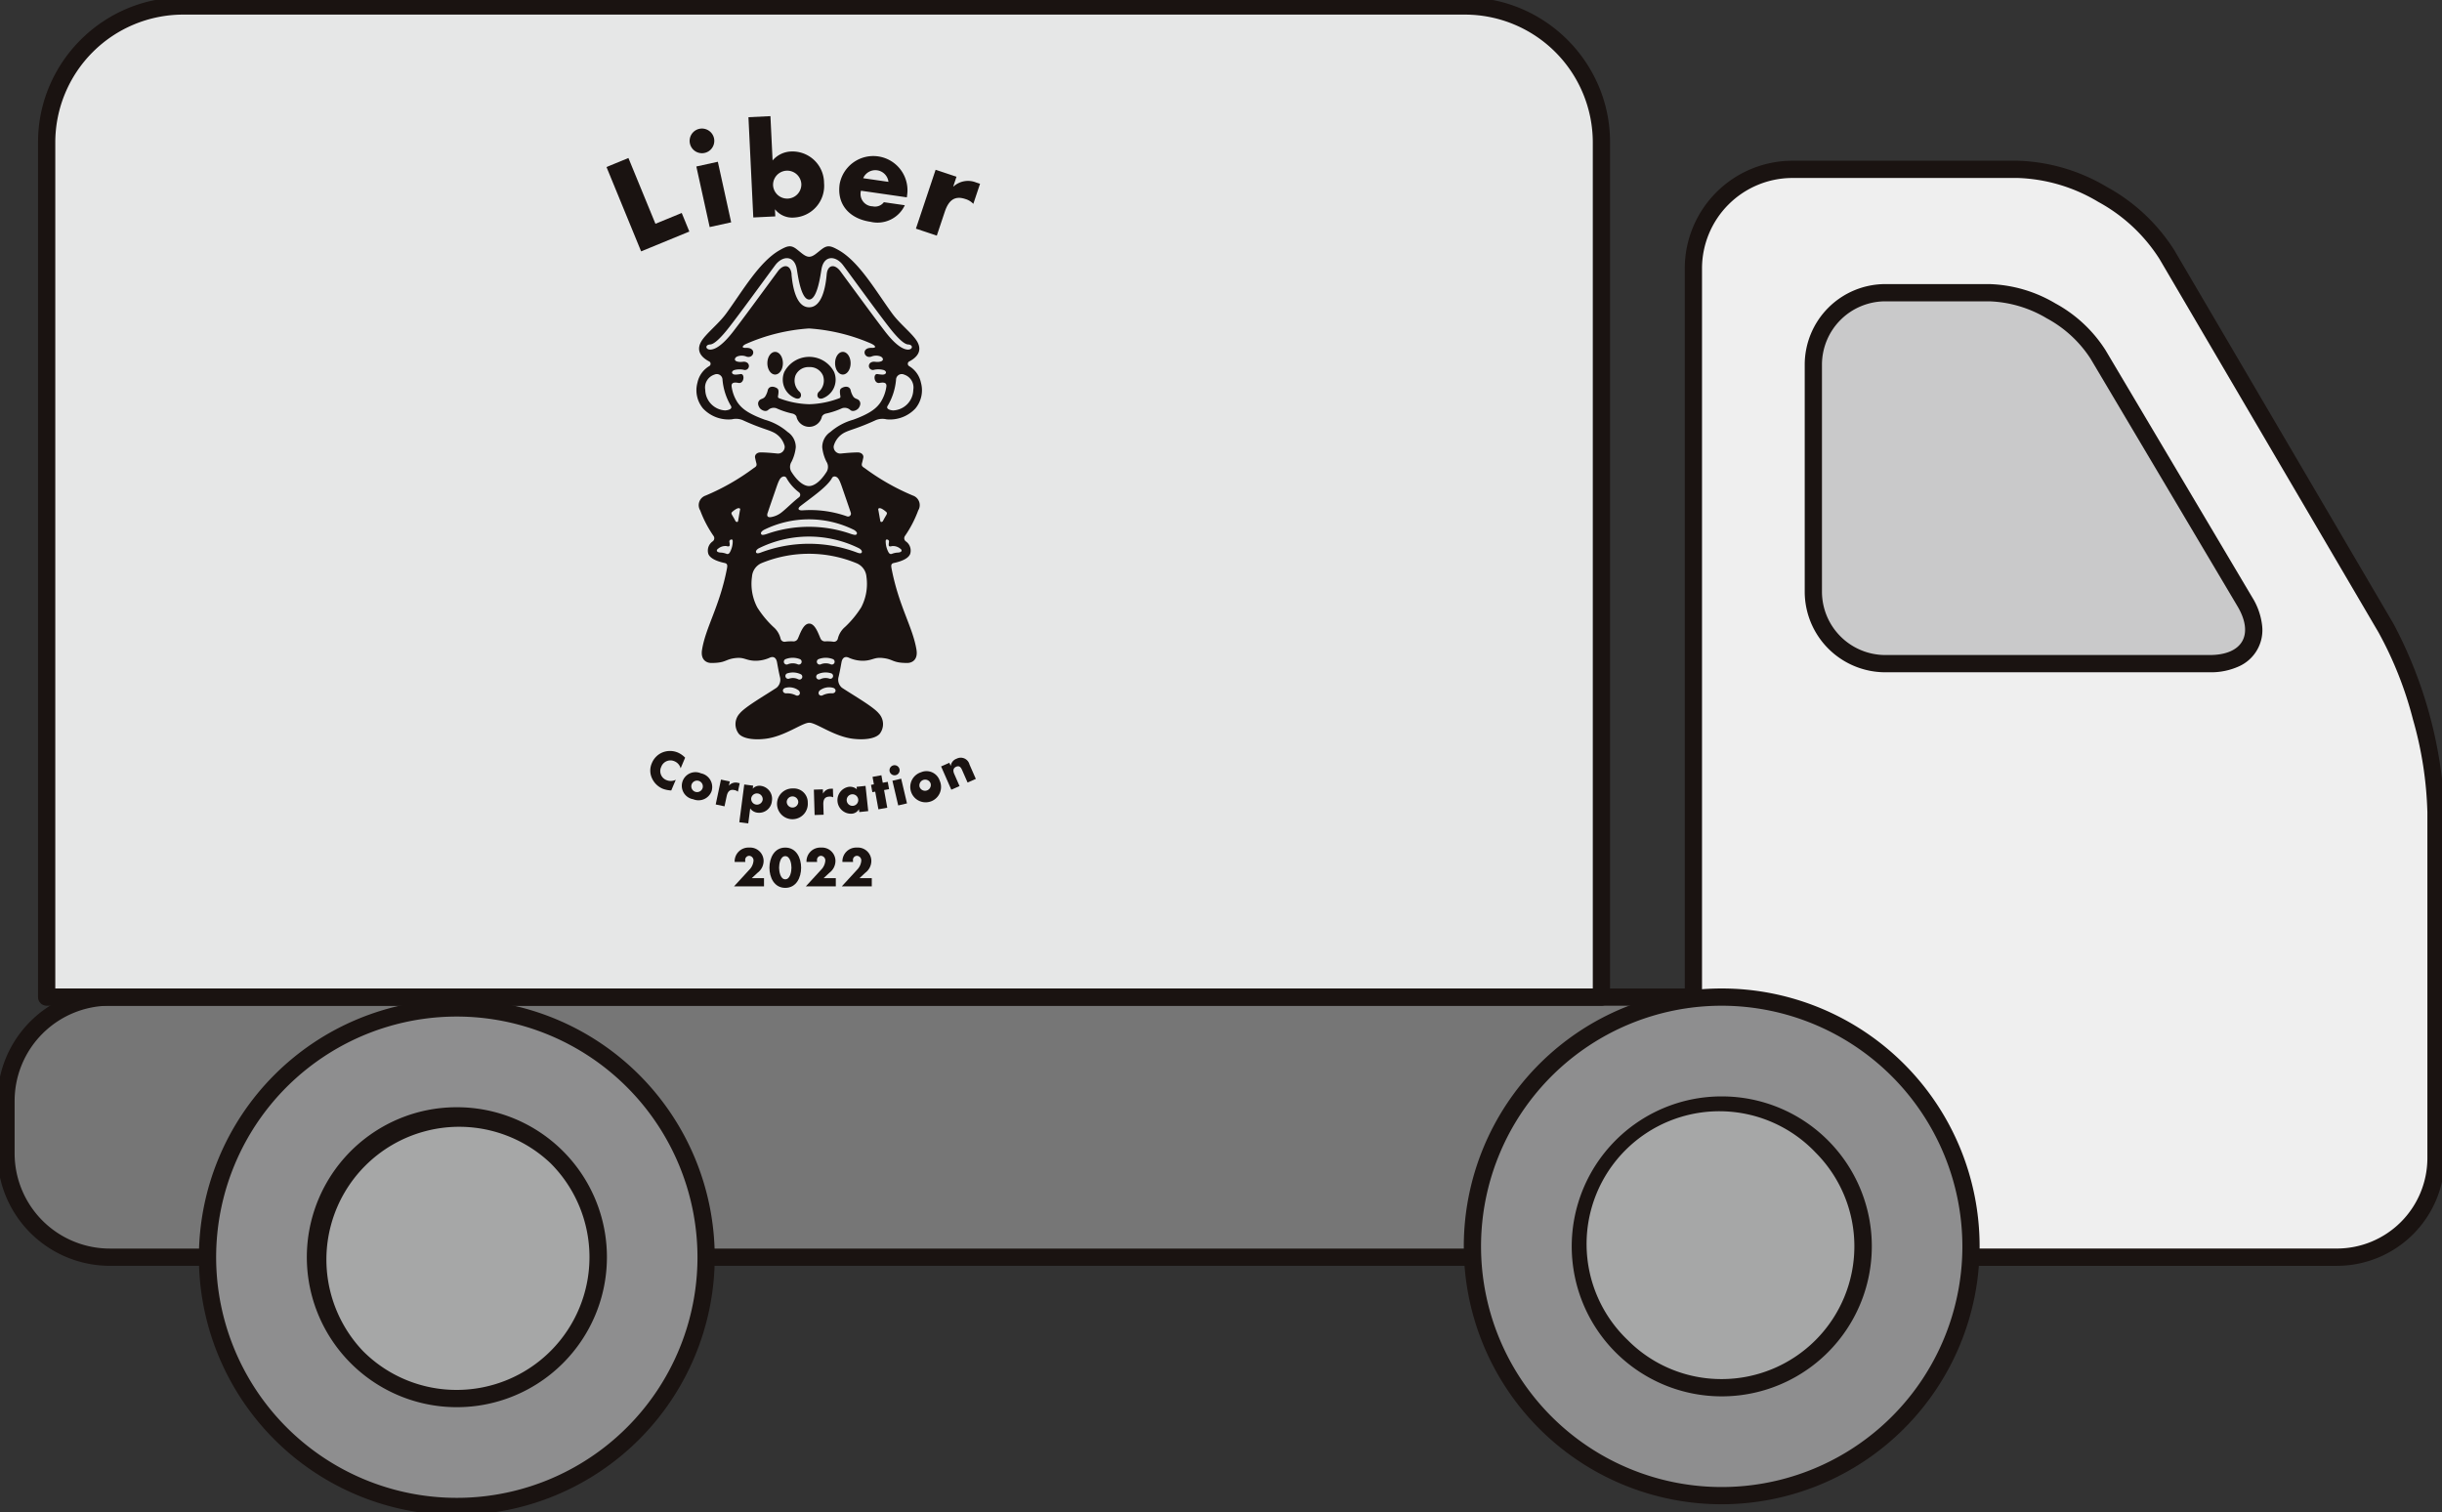 <svg xmlns="http://www.w3.org/2000/svg" xmlns:xlink="http://www.w3.org/1999/xlink" width="283.259" height="175.446" viewBox="0 0 283.259 175.446">
  <rect x="0" y="0" width="283.259" height="175.446" fill="#333333" stroke="none"/>
  <defs>
    <clipPath id="clip-path">
      <rect id="長方形_117" data-name="長方形 117" width="283.259" height="175.446" fill="none"/>
    </clipPath>
    <clipPath id="clip-path-2">
      <rect id="長方形_2" data-name="長方形 2" width="43.332" height="89.523" fill="none"/>
    </clipPath>
  </defs>
  <g id="グループ_35" data-name="グループ 35" transform="translate(-86.213 -718.741)">
    <g id="グループ_33" data-name="グループ 33" transform="translate(86.213 718.741)">
      <g id="グループ_32" data-name="グループ 32" clip-path="url(#clip-path)">
        <rect id="長方形_115" data-name="長方形 115" width="211.344" height="30.172" rx="12.053" transform="translate(0.695 115.664)" fill="#767676"/>
        <path id="長方形_116" data-name="長方形 116" d="M12.053-1H199.291a13.053,13.053,0,0,1,13.053,13.053v6.066a13.053,13.053,0,0,1-13.053,13.053H12.053A13.053,13.053,0,0,1-1,18.119V12.053A13.053,13.053,0,0,1,12.053-1ZM199.291,29.172a11.053,11.053,0,0,0,11.053-11.053V12.053A11.053,11.053,0,0,0,199.291,1H12.053A11.053,11.053,0,0,0,1,12.053v6.066A11.053,11.053,0,0,0,12.053,29.172Z" transform="translate(0.695 115.664)" fill="#1a1311"/>
        <path id="パス_33" data-name="パス 33" d="M1,91.4V39.775A11.5,11.5,0,0,1,12.47,28.3H38.655c6.308,0,14.081,4.452,17.273,9.893L81.336,81.5a50,50,0,0,1,5.8,21.362v40.155a11.5,11.5,0,0,1-11.469,11.47H12.47A11.5,11.5,0,0,1,1,143.021V91.4" transform="translate(195.425 -8.655)" fill="#efefef"/>
        <path id="パス_34" data-name="パス 34" d="M12.47,27.3H38.655a21.379,21.379,0,0,1,10.3,3.038,21.38,21.38,0,0,1,7.834,7.349L82.2,81a51.057,51.057,0,0,1,5.941,21.868v40.155a12.5,12.5,0,0,1-12.469,12.47H12.47A12.5,12.5,0,0,1,0,143.021V39.775A12.5,12.5,0,0,1,12.47,27.3Zm63.2,126.186a10.5,10.5,0,0,0,10.469-10.47V102.867a43.176,43.176,0,0,0-1.67-10.744,43.168,43.168,0,0,0-4-10.112L55.066,38.7a19.368,19.368,0,0,0-7.1-6.625A19.368,19.368,0,0,0,38.655,29.3H12.47A10.5,10.5,0,0,0,2,39.775V143.021a10.5,10.5,0,0,0,10.47,10.47Z" transform="translate(195.425 -8.655)" fill="#1a1311"/>
        <path id="パス_35" data-name="パス 35" d="M51.908,48.911a16.268,16.268,0,0,1,12.586,7.166l17.033,28.7c2.34,3.941.5,7.166-4.08,7.166H39.8a8.357,8.357,0,0,1-8.333-8.333V57.244A8.357,8.357,0,0,1,39.8,48.911Z" transform="translate(178.871 -14.956)" fill="#c9c9ca"/>
        <path id="パス_36" data-name="パス 36" d="M39.8,47.911H51.908a15.9,15.9,0,0,1,7.629,2.236,15.9,15.9,0,0,1,5.817,5.419l17.033,28.7a7.827,7.827,0,0,1,1.129,3.193,4.6,4.6,0,0,1-2.746,4.823,7.828,7.828,0,0,1-3.323.659H39.8a9.357,9.357,0,0,1-9.333-9.333V57.244A9.357,9.357,0,0,1,39.8,47.911ZM77.448,90.94c1.842,0,3.18-.568,3.767-1.6s.393-2.472-.547-4.055l-17.033-28.7a13.891,13.891,0,0,0-5.086-4.7,13.889,13.889,0,0,0-6.64-1.974H39.8a7.357,7.357,0,0,0-7.333,7.333V83.607A7.357,7.357,0,0,0,39.8,90.94Z" transform="translate(178.871 -14.956)" fill="#1a1311"/>
        <path id="パス_37" data-name="パス 37" d="M156.246,1H305a15.841,15.841,0,0,1,15.795,15.795v99.176H140.451V16.795A15.841,15.841,0,0,1,156.246,1" transform="translate(-135.038 -0.306)" fill="#e6e7e7"/>
        <path id="パス_38" data-name="パス 38" d="M156.246,0H305a16.594,16.594,0,0,1,6.524,1.326,16.948,16.948,0,0,1,8.945,8.945,16.594,16.594,0,0,1,1.326,6.524v99.176a1,1,0,0,1-1,1H140.451a1,1,0,0,1-1-1V16.795a16.593,16.593,0,0,1,1.326-6.524,16.949,16.949,0,0,1,8.945-8.945A16.593,16.593,0,0,1,156.246,0ZM319.794,114.971V16.795A14.841,14.841,0,0,0,305,2H156.246a14.841,14.841,0,0,0-14.795,14.795v98.176Z" transform="translate(-135.038 -0.306)" fill="#1a1311"/>
        <path id="パス_39" data-name="パス 39" d="M318.963,226.253a28.916,28.916,0,1,0-28.915-28.916,28.949,28.949,0,0,0,28.915,28.916" transform="translate(-265.975 -51.501)" fill="#8e8e8f"/>
        <path id="パス_40" data-name="パス 40" d="M318.963,227.253a29.916,29.916,0,1,1,29.916-29.916A29.95,29.95,0,0,1,318.963,227.253Zm0-57.831a27.916,27.916,0,1,0,27.916,27.915A27.947,27.947,0,0,0,318.963,169.422Z" transform="translate(-265.975 -51.501)" fill="#1a1311"/>
        <path id="パス_41" data-name="パス 41" d="M324.479,219.247a16.4,16.4,0,1,0-16.4-16.4,16.414,16.414,0,0,0,16.4,16.4" transform="translate(-271.491 -57.016)" fill="#a6a7a7"/>
        <path id="楕円形_1" data-name="楕円形 1" d="M16.4-1A17.39,17.39,0,0,1,28.7,28.7,17.4,17.4,0,1,1,9.624.367,17.287,17.287,0,0,1,16.4-1Zm0,32.79A15.4,15.4,0,0,0,27.281,5.509,15.4,15.4,0,0,0,5.509,27.281,15.294,15.294,0,0,0,16.4,31.79Z" transform="translate(36.593 129.441)" fill="#1a1311"/>
        <path id="パス_42" data-name="パス 42" d="M107.614,224.444A28.916,28.916,0,1,0,78.7,195.528a28.949,28.949,0,0,0,28.915,28.916" transform="translate(92.095 -50.948)" fill="#8e8e8f"/>
        <path id="パス_43" data-name="パス 43" d="M107.614,225.444a29.916,29.916,0,1,1,29.916-29.916A29.95,29.95,0,0,1,107.614,225.444Zm0-57.831a27.916,27.916,0,1,0,27.916,27.915A27.947,27.947,0,0,0,107.614,167.613Z" transform="translate(92.095 -50.948)" fill="#1a1311"/>
        <path id="パス_44" data-name="パス 44" d="M113.13,217.438a16.4,16.4,0,1,0-16.4-16.4,16.414,16.414,0,0,0,16.4,16.4" transform="translate(86.579 -56.463)" fill="#a6a7a7"/>
        <path id="楕円形_2" data-name="楕円形 2" d="M16.4-1A17.39,17.39,0,0,1,28.7,28.7,17.4,17.4,0,1,1,9.624.367,17.287,17.287,0,0,1,16.4-1Zm0,32.79A15.4,15.4,0,0,0,27.281,5.509,15.4,15.4,0,1,0,5.509,27.281,15.294,15.294,0,0,0,16.4,31.79Z" transform="translate(183.314 128.185)" fill="#1a1311"/>
      </g>
    </g>
    <g id="グループ_34" data-name="グループ 34" transform="translate(156.563 732.213)">
      <path id="パス_2" data-name="パス 2" d="M0,15.668l4.017,9.785,5.594-2.3L8.727,21l-3.05,1.252L2.544,14.623Z" transform="translate(0 -9.766)" fill="#1a1311"/>
      <g id="グループ_2" data-name="グループ 2">
        <g id="グループ_1" data-name="グループ 1" clip-path="url(#clip-path-2)">
          <path id="パス_3" data-name="パス 3" d="M31.864,5.457a1.43,1.43,0,1,1-1.7-1.089,1.437,1.437,0,0,1,1.7,1.089m1.991,9.757-2.493.549L29.815,8.737l2.493-.549Z" transform="translate(-19.393 -2.895)" fill="#1a1311"/>
          <path id="パス_4" data-name="パス 4" d="M49.575.124,52.125,0l.25,5.142A2.957,2.957,0,0,1,54.557,4.1a3.665,3.665,0,0,1,3.787,3.65A3.682,3.682,0,0,1,54.9,11.761a2.544,2.544,0,0,1-2.223-.931l-.028,0,.039.8-2.55.124Zm2.857,7.923a1.642,1.642,0,0,0,3.279-.159,1.641,1.641,0,0,0-3.279.159" transform="translate(-33.109)" fill="#1a1311"/>
          <path id="パス_5" data-name="パス 5" d="M89.133,18.625l-5.32-.769a1.432,1.432,0,0,0,1.355,1.812,1.278,1.278,0,0,0,1.3-.479l2.43.351a3.493,3.493,0,0,1-3.979,1.921c-2.361-.341-3.933-1.93-3.577-4.389a3.966,3.966,0,0,1,7.825,1.287ZM87,16.828a1.532,1.532,0,0,0-2.931-.423Z" transform="translate(-54.294 -9.205)" fill="#1a1311"/>
          <path id="パス_6" data-name="パス 6" d="M112.4,20.675l.027.009a2.5,2.5,0,0,1,2.614-.472l.466.155-.779,2.329a2.072,2.072,0,0,0-.949-.569c-1.344-.449-1.975.331-2.367,1.5l-.921,2.754-2.422-.81,2.283-6.826,2.422.81Z" transform="translate(-72.177 -12.52)" fill="#1a1311"/>
          <path id="パス_7" data-name="パス 7" d="M18.815,223.73a1.219,1.219,0,0,0-.722-.823,1.139,1.139,0,0,0-1.529.653,1.122,1.122,0,0,0,.618,1.539,1.294,1.294,0,0,0,1.071-.044l-.526,1.241a3.2,3.2,0,0,1-.992-.2,2.408,2.408,0,0,1-1.246-1.22,2.115,2.115,0,0,1,0-1.775,2.261,2.261,0,0,1,1.2-1.208,2.342,2.342,0,0,1,1.788,0,2.629,2.629,0,0,1,.859.6Z" transform="translate(-10.215 -148.074)" fill="#1a1311"/>
          <path id="パス_8" data-name="パス 8" d="M29.785,231.352a1.615,1.615,0,0,1-2.15.99,1.582,1.582,0,1,1,.9-3.007,1.617,1.617,0,0,1,1.246,2.018m-2.342-.7a.672.672,0,0,0,1.287.387.672.672,0,0,0-1.287-.387" transform="translate(-17.576 -153.1)" fill="#1a1311"/>
          <path id="パス_9" data-name="パス 9" d="M39.666,232.417l.011,0a1.023,1.023,0,0,1,1.042-.314l.2.042-.209.983a.842.842,0,0,0-.413-.187c-.567-.121-.787.226-.893.721l-.247,1.163-1.023-.217.612-2.883,1.022.217Z" transform="translate(-25.467 -154.763)" fill="#1a1311"/>
          <path id="パス_10" data-name="パス 10" d="M47.941,233.9h.012a1.046,1.046,0,0,1,.938-.312,1.515,1.515,0,0,1,1.27,1.758A1.491,1.491,0,0,1,48.5,236.7a1.207,1.207,0,0,1-.856-.494l-.226,1.736-1.036-.135.571-4.378,1.036.135Zm-.181,1.128a.672.672,0,0,0,1.332.174.672.672,0,0,0-1.332-.174" transform="translate(-30.974 -155.899)" fill="#1a1311"/>
          <path id="パス_11" data-name="パス 11" d="M63.17,236.449a1.785,1.785,0,1,1-1.707-1.641,1.614,1.614,0,0,1,1.707,1.641m-2.441-.1a.671.671,0,0,0,1.34.054.671.671,0,0,0-1.34-.054" transform="translate(-39.823 -156.818)" fill="#1a1311"/>
          <path id="パス_12" data-name="パス 12" d="M73.482,235.449h.012a1.023,1.023,0,0,1,.937-.553l.2-.007.032,1.005a.842.842,0,0,0-.445-.084c-.58.018-.711.407-.7.913l.038,1.189-1.046.033L72.422,235l1.045-.033Z" transform="translate(-48.368 -156.874)" fill="#1a1311"/>
          <path id="パス_13" data-name="パス 13" d="M84.215,236.842l-1.039.111-.034-.325H83.13a1.034,1.034,0,0,1-.839.516,1.572,1.572,0,0,1-.344-3.119,1.2,1.2,0,0,1,.948.285l-.031-.285,1.039-.11Zm-2.495-1.211a.671.671,0,0,0,1.335-.142.671.671,0,0,0-1.335.142" transform="translate(-53.855 -156.224)" fill="#1a1311"/>
          <path id="パス_14" data-name="パス 14" d="M94.266,233.968l-1.028.186-.37-2.049-.333.06-.153-.847.333-.06-.157-.869,1.027-.186.157.869.582-.106.153.847-.582.105Z" transform="translate(-61.698 -153.744)" fill="#1a1311"/>
          <path id="パス_15" data-name="パス 15" d="M100,227.142a.585.585,0,1,1-.7-.435.587.587,0,0,1,.7.435m.872,3.978-1.017.239-.673-2.864,1.016-.239Z" transform="translate(-66.016 -151.399)" fill="#1a1311"/>
          <path id="パス_16" data-name="パス 16" d="M109.4,229.917a1.785,1.785,0,1,1-2.161-.97,1.614,1.614,0,0,1,2.161.97m-2.332.731a.671.671,0,0,0,1.28-.4.671.671,0,0,0-1.28.4" transform="translate(-70.751 -152.837)" fill="#1a1311"/>
          <path id="パス_17" data-name="パス 17" d="M117.97,225l.011,0a1.016,1.016,0,0,1,.67-.815,1.047,1.047,0,0,1,1.506.673l.732,1.666-.957.42-.578-1.314c-.113-.257-.27-.728-.743-.519-.389.171-.372.508-.224.845l.614,1.4-.956.421-1.185-2.7.957-.42Z" transform="translate(-78.048 -149.642)" fill="#1a1311"/>
          <path id="パス_18" data-name="パス 18" d="M48.013,259.013v.953h-3.48l1.769-1.923a1.687,1.687,0,0,0,.494-1.062.536.536,0,0,0-.494-.563.474.474,0,0,0-.471.528,1.088,1.088,0,0,0,.017.184h-1.24a1.6,1.6,0,0,1,1.689-1.665A1.561,1.561,0,0,1,47.967,257a1.719,1.719,0,0,1-.7,1.384l-.672.625Z" transform="translate(-29.742 -170.616)" fill="#1a1311"/>
          <path id="パス_19" data-name="パス 19" d="M60.583,257.8c0,1.125-.546,2.337-1.837,2.337s-1.837-1.212-1.837-2.337.551-2.336,1.837-2.336,1.837,1.211,1.837,2.336m-2.555-.005c0,.419.138,1.349.718,1.349s.717-.93.717-1.349-.137-1.338-.717-1.338-.718.919-.718,1.338" transform="translate(-38.007 -170.616)" fill="#1a1311"/>
          <path id="パス_20" data-name="パス 20" d="M73.1,259.013v.953h-3.48l1.769-1.923a1.687,1.687,0,0,0,.494-1.062.536.536,0,0,0-.494-.563.474.474,0,0,0-.471.528,1.087,1.087,0,0,0,.017.184H69.7a1.6,1.6,0,0,1,1.689-1.665A1.561,1.561,0,0,1,73.059,257a1.719,1.719,0,0,1-.7,1.384l-.672.625Z" transform="translate(-46.5 -170.616)" fill="#1a1311"/>
          <path id="パス_21" data-name="パス 21" d="M85.651,259.013v.953h-3.48l1.769-1.923a1.687,1.687,0,0,0,.494-1.062.536.536,0,0,0-.494-.563.474.474,0,0,0-.471.528,1.02,1.02,0,0,0,.017.184h-1.24a1.6,1.6,0,0,1,1.688-1.665A1.561,1.561,0,0,1,85.6,257a1.719,1.719,0,0,1-.7,1.384l-.672.625Z" transform="translate(-54.879 -170.616)" fill="#1a1311"/>
          <path id="パス_22" data-name="パス 22" d="M43.044,65.194a.714.714,0,0,0-.473-.33,9,9,0,0,1-1.857-.617.959.959,0,0,0-.946.194c-.322.295-.848-.016-.99-.23-.24-.36-.238-.666-.016-.893.178-.183.411-.14.631-.4a2.24,2.24,0,0,0,.33-.789c.142-.466.673-.469,1.088-.189.169.114.189.364.1.867-.027.151,0,.226.113.274a10.589,10.589,0,0,0,3.5.7,10.588,10.588,0,0,0,3.5-.7c.117-.049.139-.123.113-.274-.088-.5-.067-.753.1-.867.415-.28.946-.277,1.088.189a2.239,2.239,0,0,0,.33.789c.22.264.453.221.631.4.222.227.224.532-.016.893-.142.214-.668.524-.99.23a.958.958,0,0,0-.946-.194,9.013,9.013,0,0,1-1.857.617.714.714,0,0,0-.473.33,1.514,1.514,0,0,1-2.966,0m1.483-5.721a1.635,1.635,0,0,1,1.6.982,1.747,1.747,0,0,1-.479,1.883c-.307.286-.206.941.421.767a2.313,2.313,0,0,0,1.345-3.074,3.256,3.256,0,0,0-5.769,0,2.313,2.313,0,0,0,1.345,3.074c.627.174.728-.481.421-.767a1.747,1.747,0,0,1-.479-1.883,1.636,1.636,0,0,1,1.6-.982m3.9-1.764c-.5,0-.9.589-.9,1.314s.4,1.314.9,1.314.9-.589.9-1.314-.4-1.314-.9-1.314m-8.755,1.314c0,.726.4,1.314.9,1.314s.9-.589.9-1.314-.4-1.314-.9-1.314-.9.589-.9,1.314m3.39-13.233c-.664-.5-1.035-.407-1.962.119-2.378,1.349-4.311,4.75-6.211,7.356-.869,1.192-2.342,2.321-2.876,3.221-.486.818-.354,1.646.856,2.305a.313.313,0,0,1,.043.578,2.926,2.926,0,0,0-1.35,1.912,3.3,3.3,0,0,0,.653,3,4.053,4.053,0,0,0,3.344,1.249,2.044,2.044,0,0,1,1.217.082c1.972.91,2.9,1.1,3.5,1.385a2.475,2.475,0,0,1,1.4,1.633.777.777,0,0,1-.911.861c-.642-.062-1.323-.123-1.893-.12-.408,0-.7.282-.623.629.051.221.076.368.138.584.105.365-.055.446-.314.615A26.45,26.45,0,0,1,32.5,74.38a1.173,1.173,0,0,0-.618,1.725,13.363,13.363,0,0,0,1.551,2.964.451.451,0,0,1-.118.629,1.3,1.3,0,0,0-.52,1.335c.1.546.872.942,1.912,1.163.305.065.356.226.279.627-.841,4.4-2.465,6.8-2.893,9.441-.192,1.185.533,1.534,1.073,1.532,1.678,0,1.58-.4,2.7-.557,1.14-.156,1.229.255,2.345.3a4.025,4.025,0,0,0,1.7-.339c.4-.2.766-.087.878.508.059.315.183,1.048.336,1.691a1.211,1.211,0,0,1-.388,1.269c-1.364.905-3.63,2.2-4.266,2.972a1.821,1.821,0,0,0-.09,2.4c.571.587,1.884.7,3.1.545,2.2-.274,4.239-1.86,5.049-1.86s2.852,1.587,5.049,1.86c1.214.151,2.528.042,3.1-.545a1.821,1.821,0,0,0-.09-2.4c-.636-.776-2.9-2.067-4.266-2.972a1.211,1.211,0,0,1-.388-1.269c.153-.643.277-1.376.336-1.691.112-.595.481-.708.878-.508a4.026,4.026,0,0,0,1.7.339c1.115-.05,1.2-.461,2.345-.3,1.117.152,1.019.554,2.7.557.54,0,1.265-.347,1.073-1.532-.427-2.644-2.052-5.036-2.893-9.441-.077-.4-.026-.563.279-.627,1.041-.221,1.813-.617,1.912-1.163a1.3,1.3,0,0,0-.52-1.335.451.451,0,0,1-.118-.629A13.363,13.363,0,0,0,57.169,76.1a1.173,1.173,0,0,0-.618-1.725A26.458,26.458,0,0,1,50.969,71.2c-.259-.169-.419-.25-.314-.615.062-.216.087-.363.138-.584.081-.347-.216-.627-.623-.629-.569,0-1.25.057-1.892.12a.776.776,0,0,1-.911-.861A2.473,2.473,0,0,1,48.771,67c.605-.283,1.533-.475,3.5-1.385a2.043,2.043,0,0,1,1.217-.082,4.053,4.053,0,0,0,3.344-1.249,3.3,3.3,0,0,0,.653-3,2.926,2.926,0,0,0-1.35-1.912.313.313,0,0,1,.043-.578c1.21-.66,1.342-1.487.856-2.305-.534-.9-2.007-2.029-2.876-3.221-1.9-2.605-3.833-6.007-6.211-7.356-.927-.526-1.3-.617-1.962-.119-.557.418-.982.88-1.463.88s-.906-.462-1.463-.88m-.578,2.921c-.095-1.1-.911-1.272-1.6-.343-2.409,3.27-3.879,5.285-5.12,6.907-1.047,1.367-1.918,2.077-2.606,2.16-.654.079-.779-.557-.115-.591.452-.023,1.216-.731,2.217-2.019,1.432-1.842,3.591-4.834,5.306-7.151.856-1.156,2.216-1.2,2.514.383.115.612.465,3.576,1.441,3.576s1.326-2.964,1.441-3.576c.3-1.587,1.658-1.539,2.514-.383,1.714,2.316,3.874,5.309,5.305,7.151,1,1.288,1.764,2,2.217,2.019.664.034.539.67-.115.591-.688-.083-1.559-.792-2.606-2.16-1.241-1.622-2.711-3.637-5.12-6.907-.685-.929-1.5-.762-1.6.343-.124,1.446-.54,3.822-2.041,3.822s-1.916-2.375-2.041-3.822m9.3,8.069c.346.148.68.484,0,.459-1.253-.046-.926,1.275-.057,1.019a1.448,1.448,0,0,1,1.063-.03c.324.131.453.488.012.6-.508.13-.71-.074-1.048.079a.465.465,0,0,0,.317.874A2.4,2.4,0,0,1,53.1,59.8c.268.055.405.277.288.414-.153.179-.425.146-.951.07s-.423,1.152.249,1.025.855.07.777.5a4.488,4.488,0,0,1-.679,1.773c-.4.564-1.009,1.219-3.155,1.995A6.845,6.845,0,0,0,46.979,67a2.111,2.111,0,0,0-.944,1.773,4.836,4.836,0,0,0,.49,1.675,1.121,1.121,0,0,1,.041,1.136c-.773,1.24-1.531,1.689-2.065,1.689s-1.293-.449-2.065-1.689a1.12,1.12,0,0,1,.041-1.136,4.829,4.829,0,0,0,.49-1.675A2.11,2.11,0,0,0,42.021,67a6.839,6.839,0,0,0-2.65-1.423c-2.146-.776-2.754-1.431-3.155-1.995a4.478,4.478,0,0,1-.679-1.773c-.078-.433.1-.63.777-.5s.776-1.1.249-1.025-.8.109-.951-.07c-.117-.137.02-.358.288-.414a2.406,2.406,0,0,1,1.018-.014.465.465,0,0,0,.317-.874c-.338-.153-.54.05-1.048-.079-.442-.113-.313-.469.012-.6a1.448,1.448,0,0,1,1.063.03c.868.256,1.2-1.065-.058-1.019-.676.025-.343-.311,0-.459A21.651,21.651,0,0,1,44.5,54.992a21.649,21.649,0,0,1,7.291,1.789M34.8,64.5a2.438,2.438,0,0,1-2.334-2.389,1.572,1.572,0,0,1,1.051-1.763.663.663,0,0,1,.95.6,7.138,7.138,0,0,0,.957,2.992c.258.384-.263.532-.623.556m18.838-.556a7.133,7.133,0,0,0,.957-2.992.663.663,0,0,1,.95-.6,1.572,1.572,0,0,1,1.051,1.763A2.438,2.438,0,0,1,54.257,64.5c-.36-.024-.881-.172-.623-.556M35.421,79.489c.23-.08.24.106.229.281a2.623,2.623,0,0,1-.3,1.134c-.134.271-.283.284-.44.222a2.122,2.122,0,0,0-.648-.138c-.552-.023-.529-.314-.3-.452a1.29,1.29,0,0,1,.97-.3c.159.049.357.087.371-.121a2.066,2.066,0,0,0-.031-.338.233.233,0,0,1,.145-.287m.547-2.167c-.114-.239-.256-.463-.387-.693-.079-.139-.1-.249-.013-.33a2.675,2.675,0,0,1,.491-.366c.275-.161.5-.1.456.071s-.165.929-.237,1.32c-.037.2-.261.1-.309,0m17.811,2.454a2.036,2.036,0,0,0-.031.338c.014.208.212.171.371.121a1.29,1.29,0,0,1,.97.3c.231.138.253.429-.3.452a2.122,2.122,0,0,0-.648.138c-.157.061-.306.049-.44-.222a2.617,2.617,0,0,1-.3-1.134c-.011-.175,0-.361.229-.281a.233.233,0,0,1,.145.287m-1-2.453c-.072-.391-.2-1.144-.237-1.32s.181-.232.456-.071a2.675,2.675,0,0,1,.491.366c.085.082.066.192-.013.33-.131.229-.273.454-.387.693-.048.1-.272.2-.309,0M38.943,80.974c-.225.089-.54.182-.589-.034-.043-.19.165-.358.335-.453a13.11,13.11,0,0,1,11.606,0c.17.095.378.262.335.453-.048.216-.363.123-.589.034a15.82,15.82,0,0,0-11.1,0m.9-2.223c-.778.283-.846.2-.909.045s.183-.354.356-.448a11.762,11.762,0,0,1,10.411,0c.174.094.417.3.356.448s-.131.238-.909-.045a14.755,14.755,0,0,0-9.306,0M39.7,76.4c.314-.944.64-1.868.94-2.745.337-.983.481-1.353.822-1.468a.343.343,0,0,1,.455.211A5.454,5.454,0,0,0,43.337,74a.364.364,0,0,1,0,.579c-.681.513-1.394,1.255-2,1.734a2.672,2.672,0,0,1-1.257.563c-.371.053-.5-.117-.383-.482m3.835-.82c1.289-1,3.007-2.165,3.608-3.182a.349.349,0,0,1,.455-.211c.341.115.485.485.822,1.468.3.869.618,1.785.932,2.718a.336.336,0,0,1-.437.421,12.742,12.742,0,0,0-5.13-.7c-.531.043-.663-.2-.25-.515M50.1,82.263a1.853,1.853,0,0,1,1.066,1.552,5.842,5.842,0,0,1-.614,3.533,11.552,11.552,0,0,1-1.877,2.274,2.553,2.553,0,0,0-.828,1.348.472.472,0,0,1-.526.361,4.587,4.587,0,0,0-.918-.043.551.551,0,0,1-.552-.3c-.238-.5-.617-1.761-1.326-1.761S43.438,90.49,43.2,90.988a.551.551,0,0,1-.552.3,4.583,4.583,0,0,0-.918.043.473.473,0,0,1-.527-.361,2.552,2.552,0,0,0-.828-1.348A11.552,11.552,0,0,1,38.5,87.349a5.88,5.88,0,0,1-.612-3.571,1.851,1.851,0,0,1,1.08-1.554,14.46,14.46,0,0,1,11.137.039M42.072,93.936a.328.328,0,1,1-.253-.6,2.3,2.3,0,0,1,1.589,0,.328.328,0,1,1-.253.6,1.509,1.509,0,0,0-1.083,0m-.178,3.384c-.478.028-.589-.511-.126-.64A1.774,1.774,0,0,1,43.324,97c.311.367-.045.717-.37.538a2.219,2.219,0,0,0-1.06-.22m.313-1.709a.325.325,0,1,1-.2-.617,2.136,2.136,0,0,1,1.527.105.325.325,0,1,1-.285.584,1.4,1.4,0,0,0-1.04-.072M45.9,93.936a.328.328,0,1,1-.253-.6,2.3,2.3,0,0,1,1.589,0,.328.328,0,1,1-.253.6,1.509,1.509,0,0,0-1.083,0m.2,3.6c-.325.179-.681-.171-.37-.538a1.774,1.774,0,0,1,1.556-.323c.463.13.352.668-.126.64a2.22,2.22,0,0,0-1.06.22m-.292-1.857a.325.325,0,1,1-.285-.584,2.136,2.136,0,0,1,1.526-.105.325.325,0,1,1-.2.617,1.4,1.4,0,0,0-1.04.072" transform="translate(-21.01 -30.362)" fill="#1a1311"/>
        </g>
      </g>
    </g>
  </g>
</svg>
